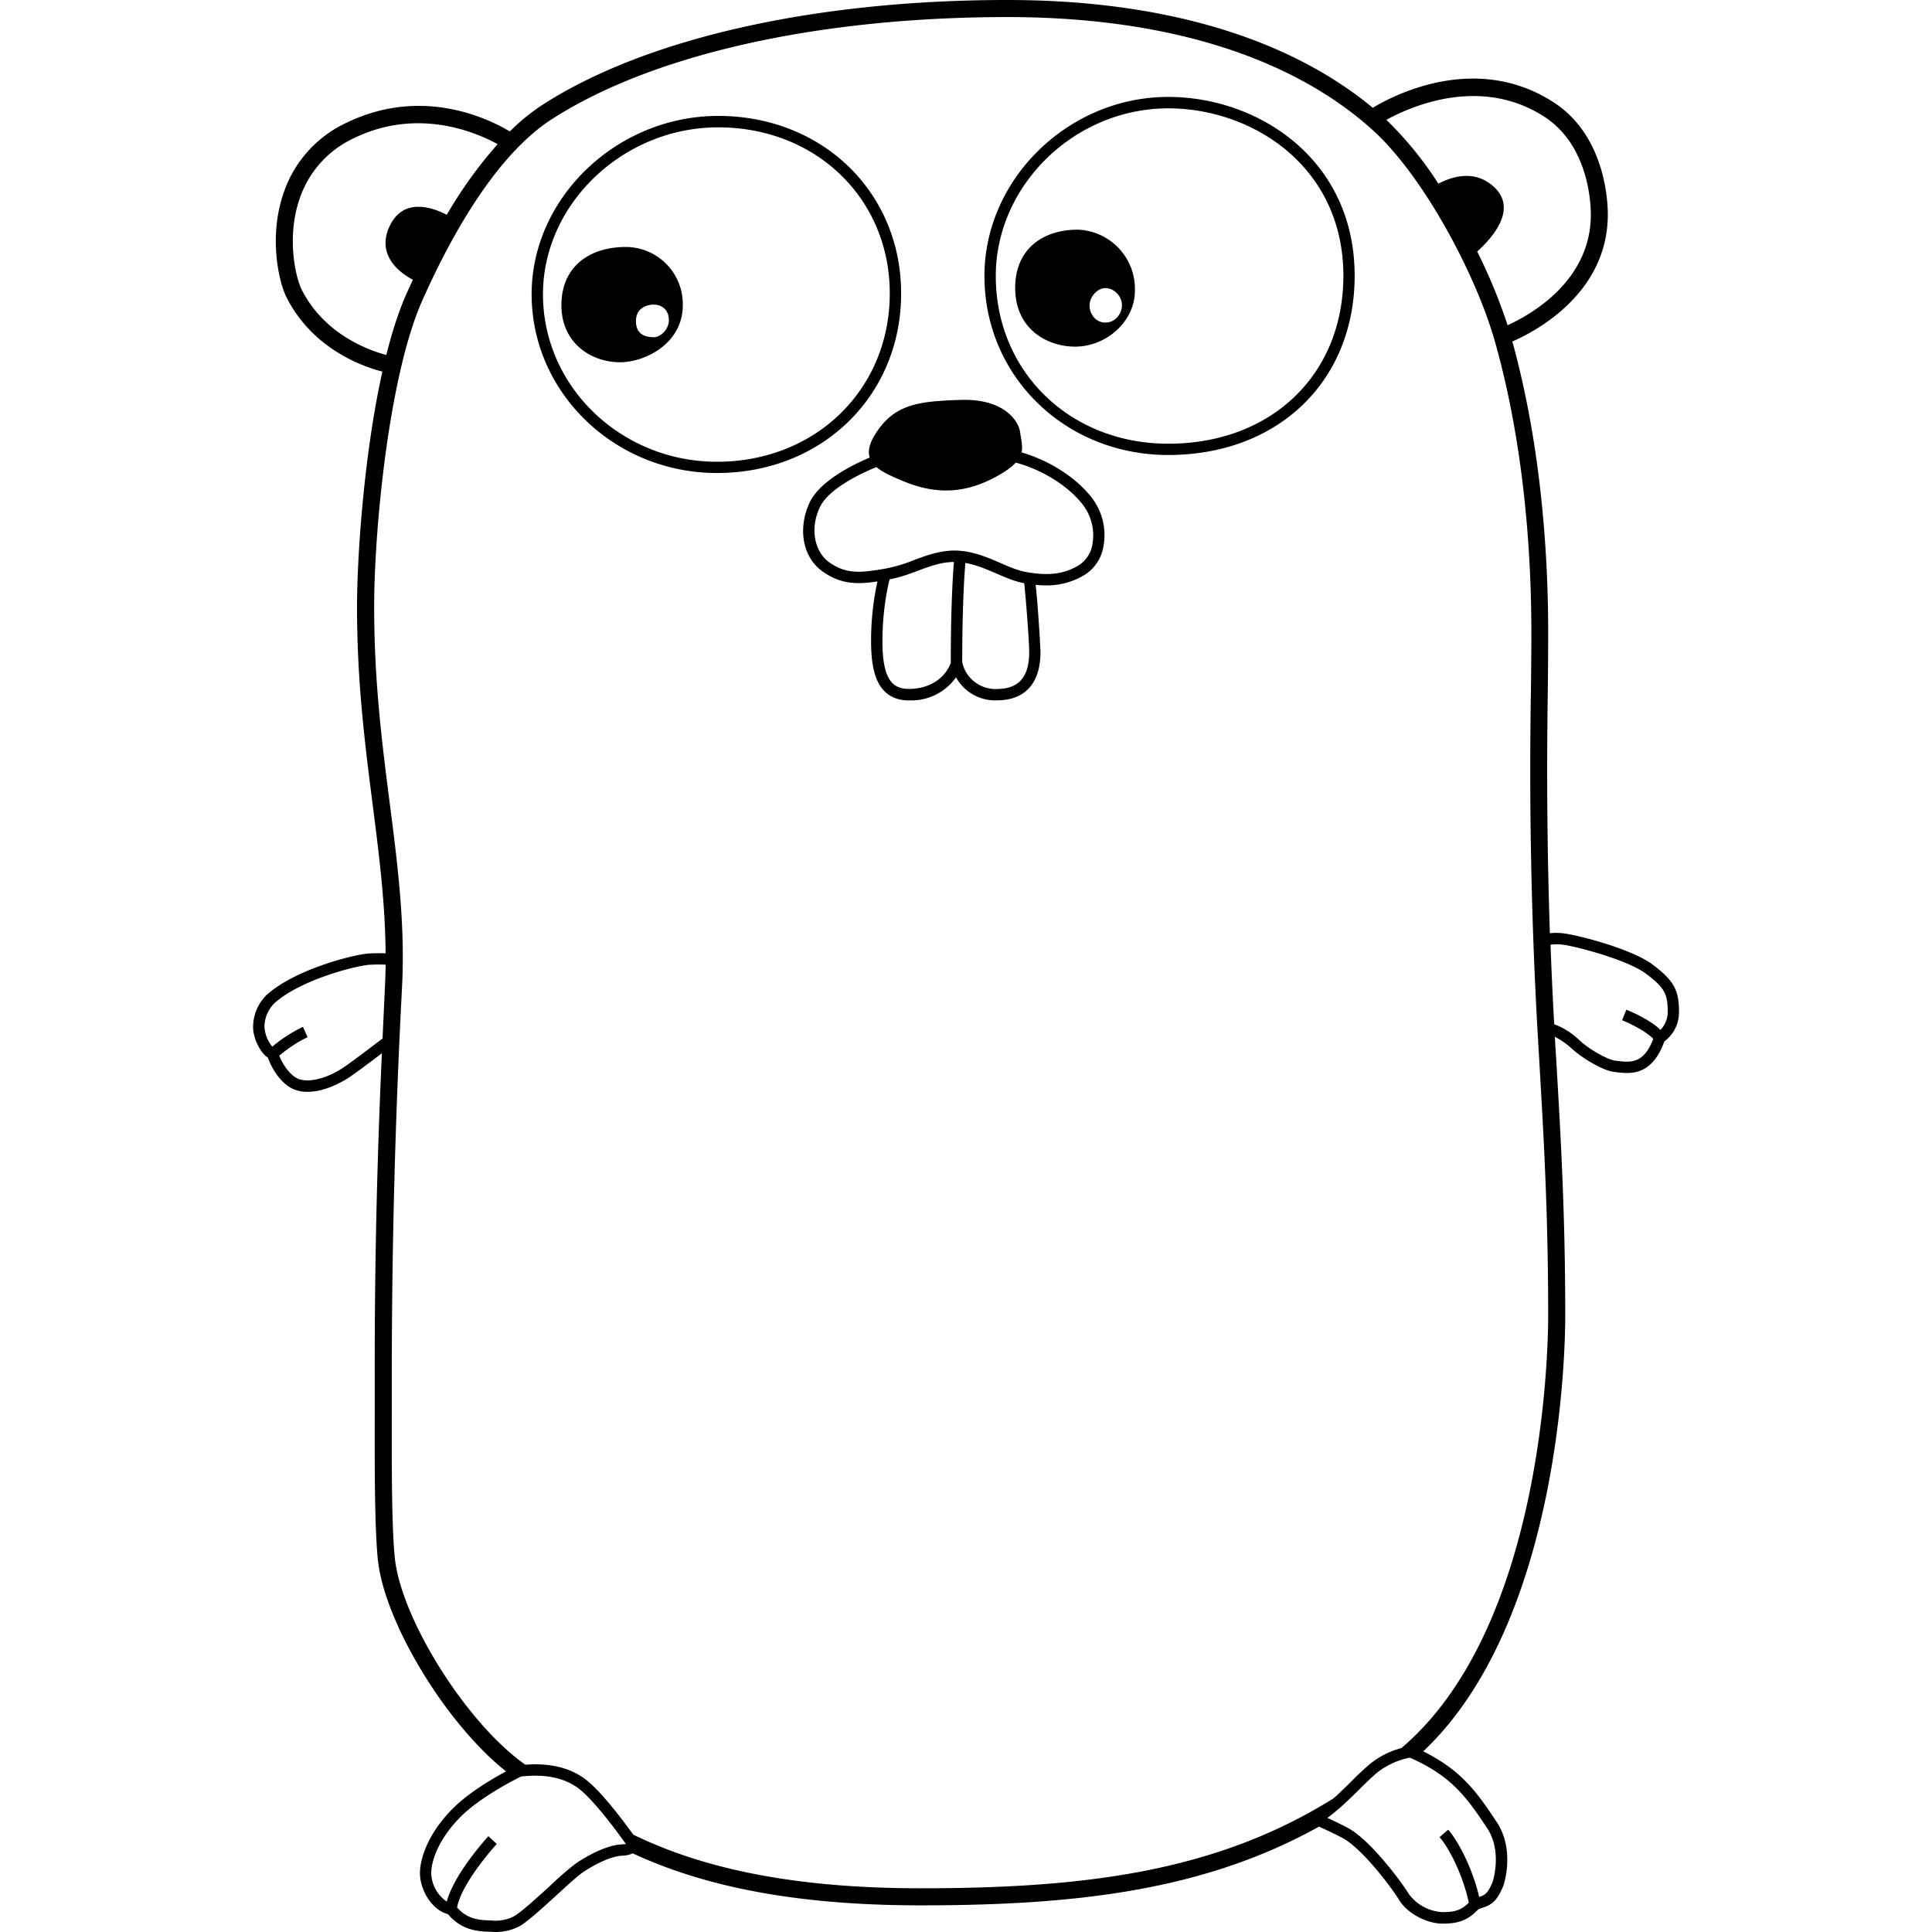 <svg role="img" xmlns="http://www.w3.org/2000/svg" viewBox="0 0 24 24"><title>Go icon</title><path d="M13.557 6.176c-.221-.281-.577-.473-.867-.556.019-.081-.007-.158-.017-.249-.013-.116-.173-.423-.745-.403-.528.017-.824.054-1.058.43-.075.121-.09.212-.066.286-.197.083-.625.289-.75.566-.148.328-.079.678.167.851.232.163.438.158.679.122a3.41 3.41 0 0 0-.079.747c0 .311.054.508.171.621.075.073.176.11.301.11h.022a.68.68 0 0 0 .561-.287.555.555 0 0 0 .507.286c.35 0 .542-.212.542-.598 0-.062-.033-.609-.06-.837.042.004.085.007.129.007a.9.9 0 0 0 .485-.134.519.519 0 0 0 .23-.361.76.76 0 0 0-.152-.601zm-2.248 2.382c-.096.004-.168-.02-.22-.069-.086-.083-.127-.253-.127-.52 0-.383.063-.67.089-.772.129-.024.244-.066.354-.108.148-.055.288-.107.445-.108-.013.157-.039.563-.039 1.254-.018.052-.129.31-.502.323zm1.476-.456c0 .308-.131.457-.401.457a.423.423 0 0 1-.431-.332c0-.674.026-1.079.039-1.234.135.023.26.078.382.13.118.051.229.099.345.121h.004c.015.129.062.7.062.858zm.787-1.35a.382.382 0 0 1-.165.266c-.186.114-.378.139-.664.087-.101-.018-.204-.063-.314-.111-.166-.071-.353-.153-.568-.155-.188 0-.35.06-.506.118a1.85 1.85 0 0 1-.348.105c-.315.054-.49.075-.706-.077-.16-.113-.253-.382-.12-.677.11-.244.542-.439.706-.506.077.065.191.115.311.166.296.124.667.213 1.125-.02.148-.075.24-.141.295-.201.265.068.618.25.828.516a.625.625 0 0 1 .126.489zM8.907 5.876c-1.27 0-2.303-.996-2.303-2.221 0-1.201 1.062-2.215 2.318-2.215 1.295 0 2.272.948 2.272 2.205.001 1.272-.983 2.231-2.287 2.231zm.015-4.294c-1.18 0-2.177.95-2.177 2.074 0 1.147.97 2.08 2.162 2.08 1.224 0 2.146-.898 2.146-2.09.001-1.177-.915-2.064-2.131-2.064zM7.776 3.068c-.458 0-.802.247-.802.723s.375.709.728.709c.308 0 .78-.229.78-.709a.71.71 0 0 0-.706-.723zm.346 1.121c-.083 0-.222-.02-.222-.2 0-.181.165-.205.218-.205.117 0 .191.077.191.193s-.104.212-.187.212zM14.512 5.652c-1.28 0-2.283-.977-2.283-2.224 0-1.205 1.045-2.224 2.283-2.224 1.123 0 2.316.778 2.316 2.221 0 1.312-.952 2.227-2.316 2.227zm0-4.306c-1.161 0-2.142.954-2.142 2.083 0 1.188.921 2.083 2.142 2.083 1.281 0 2.176-.858 2.176-2.086 0-1.351-1.122-2.08-2.176-2.08zM13.388 2.853c-.428 0-.777.235-.777.724 0 .515.403.729.743.729.396 0 .744-.319.744-.693a.736.736 0 0 0-.71-.76zm.344 1.154c-.122 0-.197-.105-.197-.214s.1-.214.197-.214c.109 0 .205.101.205.21.001.109-.083.218-.205.218zM20.529 11.982c-.259-.195-.927-.366-1.102-.387a.73.73 0 0 0-.174-.002 61.738 61.738 0 0 1-.026-2.977c.003-.274.005-.528.005-.765 0-.915-.078-2.278-.445-3.609.295-.128 1.186-.6 1.186-1.579 0-.161-.032-.983-.681-1.397-.958-.613-1.972-.088-2.239.073C15.996.464 14.434 0 12.515 0c-2.392 0-4.5.476-5.782 1.306a2.578 2.578 0 0 0-.4.327c-.245-.148-1.076-.566-2.02-.112a1.483 1.483 0 0 0-.792.882c-.187.547-.055 1.104.037 1.288.326.648.956.865 1.192.925-.232 1.044-.315 2.317-.315 2.925 0 .938.1 1.715.196 2.467.08.625.155 1.221.159 1.835a1.927 1.927 0 0 0-.212.002c-.17.01-.896.188-1.26.509a.558.558 0 0 0-.174.403c0 .142.088.319.184.382.059.165.189.354.351.403a.45.45 0 0 0 .141.021c.238 0 .475-.15.527-.186.081-.055.264-.191.397-.293a84.632 84.632 0 0 0-.089 3.94v.54c-.001.646-.002 1.38.037 1.793.074.785.845 2.053 1.594 2.648-.172.092-.469.267-.665.465-.298.301-.404.61-.404.799 0 .204.142.455.348.51.154.179.327.217.538.218.01.001.03.003.057.003a.632.632 0 0 0 .295-.073c.097-.053.285-.226.467-.392.126-.115.246-.225.304-.266.146-.102.357-.209.5-.217a.333.333 0 0 0 .134-.029c.77.357 1.857.646 3.576.646 1.946 0 3.527-.187 4.949-.978.064.029.168.076.286.138.248.128.623.629.708.771.1.166.339.296.544.296.202 0 .316-.046.442-.179l.051-.018c.101-.033.178-.072.26-.275.006-.018.146-.441-.082-.788-.229-.347-.406-.591-.773-.804a1.769 1.769 0 0 0-.141-.076c1.713-1.618 1.764-5.014 1.764-5.402 0-1.264-.053-2.177-.109-3.144a30.884 30.884 0 0 1-.02-.33.916.916 0 0 1 .211.147c.137.125.39.273.525.289l.023.002a.948.948 0 0 0 .136.011c.16 0 .345-.06.465-.392a.45.45 0 0 0 .182-.378c-.001-.263-.068-.382-.328-.577zM19.178 1.446c.556.355.584 1.078.584 1.219 0 .831-.756 1.249-1.034 1.375a6.792 6.792 0 0 0-.378-.916c.166-.148.503-.507.223-.788-.248-.247-.555-.134-.705-.054a4.41 4.41 0 0 0-.646-.793c.307-.169 1.167-.548 1.956-.043zM3.747 3.596c-.076-.152-.189-.646-.026-1.125a1.28 1.28 0 0 1 .685-.759c.792-.381 1.517-.064 1.776.079a5.446 5.446 0 0 0-.632.877c-.161-.084-.541-.23-.713.148-.166.365.143.58.292.659l-.079.173c-.097.218-.18.478-.251.762-.205-.055-.768-.249-1.052-.814zm1.036 8.64l-.031.665c-.121.092-.386.293-.484.359-.148.1-.381.198-.548.147-.09-.027-.195-.151-.251-.294.128-.104.247-.181.352-.228l-.057-.129a1.73 1.73 0 0 0-.381.246.423.423 0 0 1-.098-.246.42.42 0 0 1 .127-.297c.34-.3 1.035-.466 1.175-.474.091-.005.157-.004.204-.001-.002.083-.004.167-.008.252zm2.936 10.676c-.182.01-.422.137-.573.242a4.056 4.056 0 0 0-.319.278c-.16.146-.358.326-.44.371-.131.072-.268.055-.269.055l-.01-.002c-.209 0-.325-.042-.43-.161.058-.313.489-.784.493-.789l-.104-.096c-.019.021-.423.462-.517.812a.443.443 0 0 1-.193-.352c0-.16.096-.43.364-.7.245-.247.68-.466.751-.501.317-.037.568.021.748.174.192.164.464.535.555.664-.013.001-.031.004-.056.005zm10.757-.199c.189.289.067.662.067.662-.062.152-.102.168-.168.189-.083-.352-.255-.686-.385-.835l-.107.093c.107.121.286.451.363.814-.091.09-.17.117-.323.117a.551.551 0 0 1-.423-.227c-.076-.127-.476-.674-.764-.823a4.658 4.658 0 0 0-.247-.12c.151-.111.286-.245.409-.366a4.16 4.16 0 0 1 .205-.194.98.98 0 0 1 .408-.189c.033.014.119.05.238.119.341.198.509.43.727.76zm-1.029-1.031l-.037.033a1.04 1.04 0 0 0-.396.201 3.702 3.702 0 0 0-.215.201c-.072.072-.15.148-.232.222-1.459.913-3.09 1.118-5.13 1.118-1.741 0-2.817-.301-3.57-.666-.111-.154-.363-.492-.555-.656-.196-.168-.46-.238-.785-.213l-.013-.009c-.727-.517-1.54-1.816-1.611-2.575-.038-.403-.037-1.131-.036-1.773v-.541a92.161 92.161 0 0 1 .128-4.777c.038-.775-.055-1.5-.153-2.266-.096-.745-.194-1.516-.194-2.44 0-.994.189-2.891.597-3.806.495-1.113 1.05-1.892 1.605-2.251C8.099.676 10.165.212 12.517.212c1.946 0 3.512.484 4.53 1.399.646.583 1.294 1.819 1.523 2.63.375 1.326.453 2.696.453 3.611 0 .236-.002.489-.006.763a58.336 58.336 0 0 0 .079 4.125l.028.482c.056.963.108 1.873.108 3.131-.001.385-.05 3.809-1.785 5.329zm3.18-8.888c-.134-.133-.391-.238-.424-.251l-.053.131c.114.045.307.144.387.231-.117.313-.284.293-.446.274l-.025-.003c-.086-.01-.308-.127-.444-.252a.93.93 0 0 0-.315-.201c-.02-.348-.034-.676-.046-.988a.575.575 0 0 1 .151 0c.171.021.808.19 1.034.36.225.169.271.247.271.464a.325.325 0 0 1-.09.235z"/></svg>